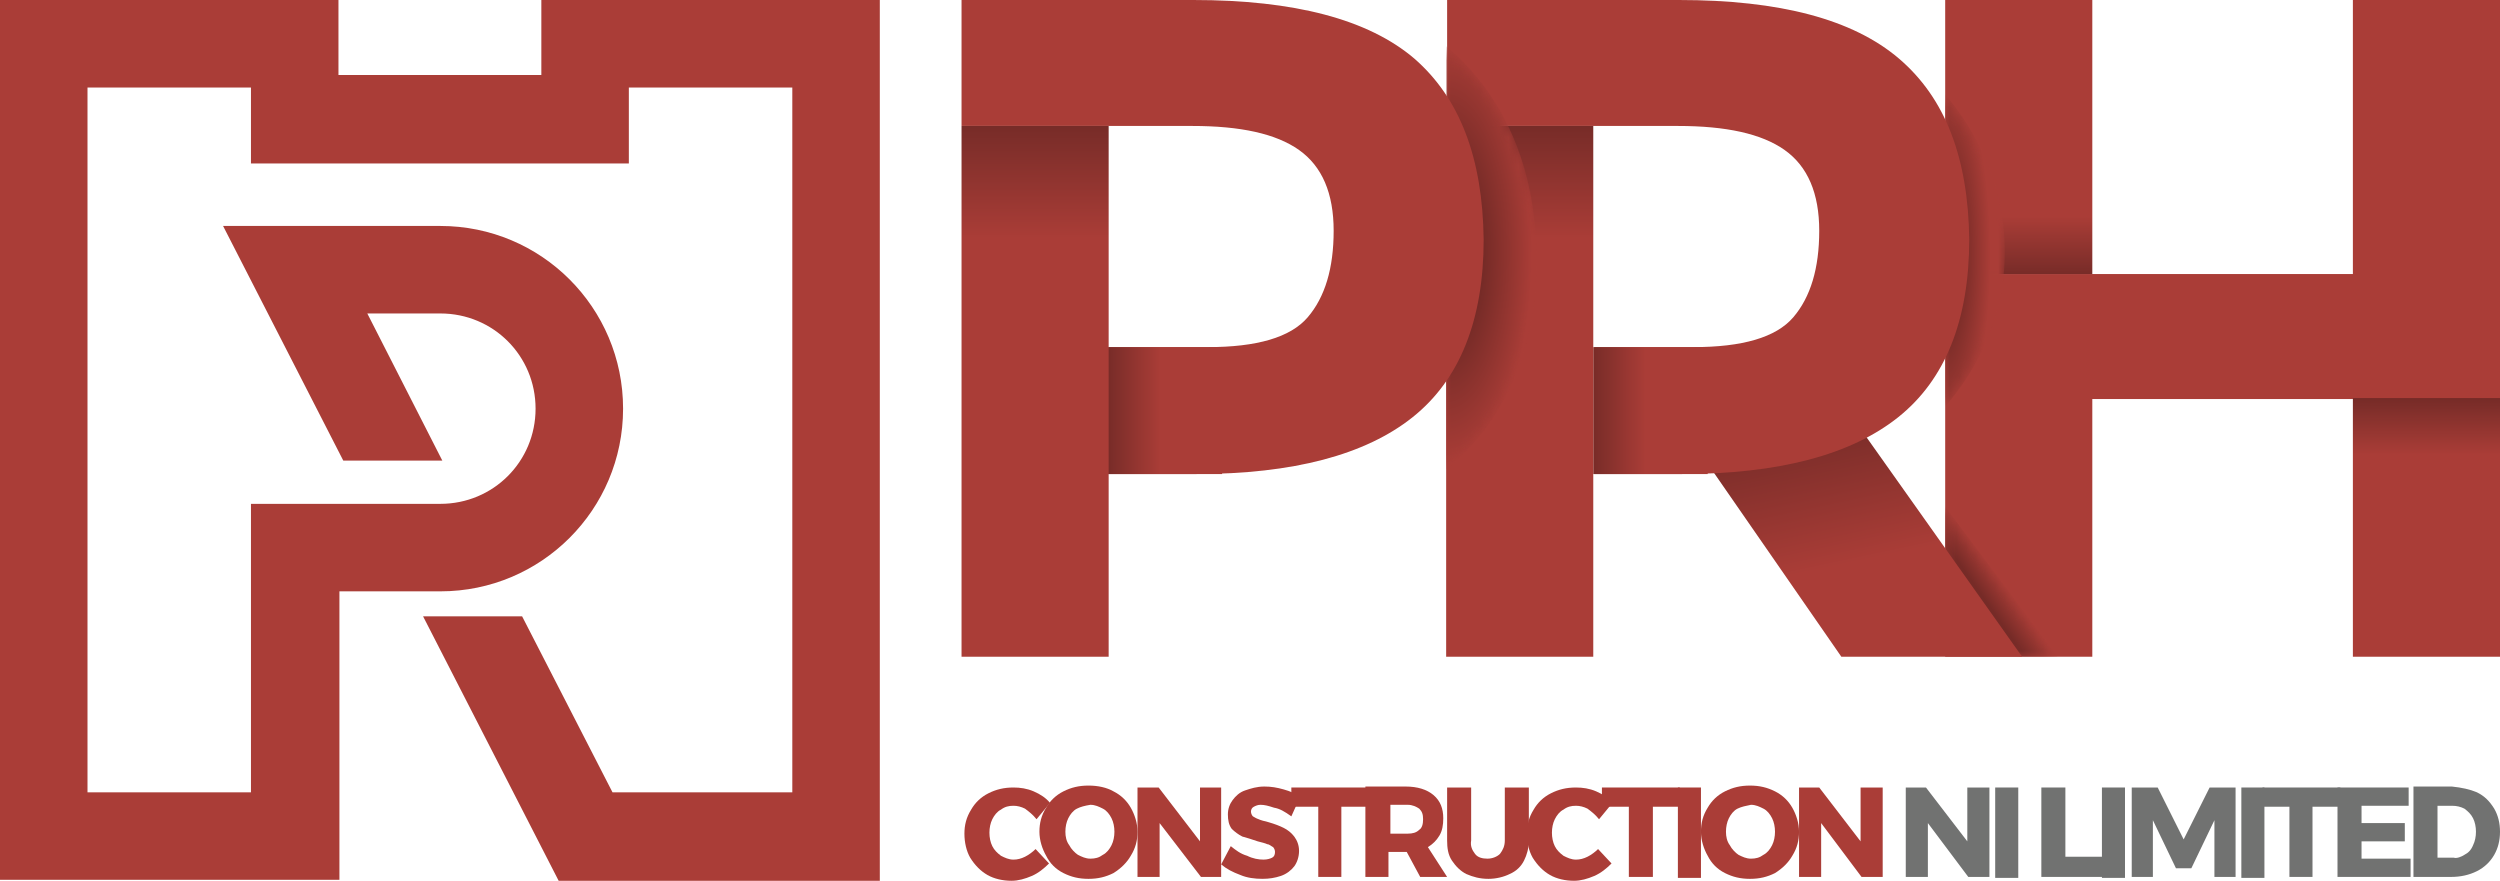<?xml version="1.0" encoding="utf-8"?>
<!-- Generator: Adobe Illustrator 27.2.0, SVG Export Plug-In . SVG Version: 6.00 Build 0)  -->
<svg version="1.1" id="Layer_1" xmlns="http://www.w3.org/2000/svg" xmlns:xlink="http://www.w3.org/1999/xlink" x="0px" y="0px"
	 width="260px" height="91.6px" viewBox="0 0 260 91.6" style="enable-background:new 0 0 260 91.6;" xml:space="preserve">
<style type="text/css">
	.st0{fill:#AA3D37;}
	
		.st1{clip-path:url(#SVGID_00000098900653090862747290000006385244806063591059_);fill:url(#SVGID_00000106138216347776167940000003508880773120284059_);}
	
		.st2{clip-path:url(#SVGID_00000002354071427530240790000004088286075116808366_);fill:url(#SVGID_00000049220177213795609450000004704247472586948251_);}
	.st3{filter:url(#Adobe_OpacityMaskFilter);}
	.st4{clip-path:url(#SVGID_00000132070878693306722970000001889235921195898548_);}
	
		.st5{clip-path:url(#SVGID_00000110458768481325734030000004701740169007563685_);fill:url(#SVGID_00000054239086262464736450000006319979646579353022_);}
	
		.st6{clip-path:url(#SVGID_00000132070878693306722970000001889235921195898548_);mask:url(#SVGID_00000115516869107851962260000013450413939869020569_);fill:url(#SVGID_00000040546227586096964740000002190554990473380247_);}
	.st7{filter:url(#Adobe_OpacityMaskFilter_00000052804581441151981410000007566689556952129961_);}
	
		.st8{clip-path:url(#SVGID_00000072262590725168901310000001384458117811513014_);fill:url(#SVGID_00000176740542018532866180000006690466286543523754_);}
	
		.st9{clip-path:url(#SVGID_00000072262590725168901310000001384458117811513014_);mask:url(#SVGID_00000062882034780354057850000009092273042302742144_);fill:url(#SVGID_00000102533670914388473600000005910922663750251411_);}
	
		.st10{clip-path:url(#SVGID_00000072250193181872648300000015769709836462464942_);fill:url(#SVGID_00000165233837531911089230000004328765293851080848_);}
	
		.st11{clip-path:url(#SVGID_00000129883923241986274030000006352584129695521458_);fill:url(#SVGID_00000069361065956303639420000015655282347700343722_);}
	
		.st12{clip-path:url(#SVGID_00000172421158148287328740000007574758594431039889_);fill:url(#SVGID_00000125576923100256776350000003715639891041272193_);}
	.st13{filter:url(#Adobe_OpacityMaskFilter_00000173877986044839301300000001096212952726737818_);}
	
		.st14{clip-path:url(#SVGID_00000110431262009361994700000017842348310799776425_);fill:url(#SVGID_00000079468612970944647630000014317762254322398081_);}
	
		.st15{clip-path:url(#SVGID_00000110431262009361994700000017842348310799776425_);mask:url(#SVGID_00000088831851159944156940000011186289096103782820_);fill:url(#SVGID_00000132075720382702265280000005758704877098807994_);}
	
		.st16{clip-path:url(#SVGID_00000067929232628894227740000017761657973835958446_);fill:url(#SVGID_00000078759940317919409140000009906048274308364161_);}
	
		.st17{clip-path:url(#SVGID_00000112605156172026820380000014528344672496592043_);fill:url(#SVGID_00000018946496843389452620000006044751144791206329_);}
	.st18{fill:#717271;}
</style>
<g>
	<g>
		<polygon class="st0" points="244.7,0 260,0 260,41.5 217.6,41.5 217.6,68.3 202.3,68.3 202.3,28.5 244.7,28.5 		"/>
	</g>
	<g>
		<defs>
			<rect id="SVGID_1_" x="202.3" width="15.3" height="28.5"/>
		</defs>
		<clipPath id="SVGID_00000052815820771529141220000009550557462892039575_">
			<use xlink:href="#SVGID_1_"  style="overflow:visible;"/>
		</clipPath>
		
			<linearGradient id="SVGID_00000134932573217952136560000014374943501298503870_" gradientUnits="userSpaceOnUse" x1="-306.582" y1="364.552" x2="-304.617" y2="364.552" gradientTransform="matrix(0 14.529 14.529 0 -5086.782 4454.451)">
			<stop  offset="0" style="stop-color:#AA3D37"/>
			<stop  offset="0.784" style="stop-color:#AA3D37"/>
			<stop  offset="0.967" style="stop-color:#7E2E2A"/>
			<stop  offset="1" style="stop-color:#762B27"/>
		</linearGradient>
		
			<rect x="202.3" style="clip-path:url(#SVGID_00000052815820771529141220000009550557462892039575_);fill:url(#SVGID_00000134932573217952136560000014374943501298503870_);" width="15.3" height="28.5"/>
	</g>
	<g>
		<defs>
			<rect id="SVGID_00000083057016340883868400000013297123193738623905_" x="244.7" y="41.4" width="15.3" height="26.9"/>
		</defs>
		<clipPath id="SVGID_00000134245176482783062720000008709198625452370325_">
			<use xlink:href="#SVGID_00000083057016340883868400000013297123193738623905_"  style="overflow:visible;"/>
		</clipPath>
		
			<linearGradient id="SVGID_00000033348918798938039980000014149769173713155249_" gradientUnits="userSpaceOnUse" x1="-273.911" y1="317.586" x2="-271.946" y2="317.586" gradientTransform="matrix(0 -13.715 -13.715 0 4607.997 -3688.292)">
			<stop  offset="0" style="stop-color:#AA3D37"/>
			<stop  offset="0.784" style="stop-color:#AA3D37"/>
			<stop  offset="0.967" style="stop-color:#7E2E2A"/>
			<stop  offset="1" style="stop-color:#762B27"/>
		</linearGradient>
		
			<rect x="244.7" y="41.4" style="clip-path:url(#SVGID_00000134245176482783062720000008709198625452370325_);fill:url(#SVGID_00000033348918798938039980000014149769173713155249_);" width="15.3" height="26.9"/>
	</g>
	<g>
		<defs>
			<polygon id="SVGID_00000036249892011557435460000009981015678779020448_" points="202.3,52.7 202.3,66.7 210.3,68.3 214,68.3 
				214,68.3 			"/>
		</defs>
		<clipPath id="SVGID_00000164473071772432173900000005898586551217205664_">
			<use xlink:href="#SVGID_00000036249892011557435460000009981015678779020448_"  style="overflow:visible;"/>
		</clipPath>
		<defs>
			<filter id="Adobe_OpacityMaskFilter" filterUnits="userSpaceOnUse" x="195" y="47.2" width="26.4" height="26.6">
				<feColorMatrix  type="matrix" values="1 0 0 0 0  0 1 0 0 0  0 0 1 0 0  0 0 0 1 0"/>
			</filter>
		</defs>
		
			<mask maskUnits="userSpaceOnUse" x="195" y="47.2" width="26.4" height="26.6" id="SVGID_00000017494672799006294910000014083244892221837969_">
			<g class="st3">
				<g>
					<defs>
						
							<rect id="SVGID_00000014631767706157312750000016472980414753594266_" x="198.9" y="50.7" transform="matrix(0.819 -0.574 0.574 0.819 2.94 130.346)" width="18.6" height="19.5"/>
					</defs>
					
						<clipPath id="SVGID_00000081621452347331434610000004240356907334606741_" style="clip-path:url(#SVGID_00000164473071772432173900000005898586551217205664_);">
						<use xlink:href="#SVGID_00000014631767706157312750000016472980414753594266_"  style="overflow:visible;"/>
					</clipPath>
					
						<linearGradient id="SVGID_00000151539734989467069100000001173405063005753755_" gradientUnits="userSpaceOnUse" x1="-202.202" y1="341.39" x2="-200.237" y2="341.39" gradientTransform="matrix(3.592 -2.515 -2.515 -3.592 1786.275 782.966)">
						<stop  offset="0" style="stop-color:#FFFFFF"/>
						<stop  offset="0.675" style="stop-color:#FFFFFF"/>
						<stop  offset="1" style="stop-color:#000000"/>
					</linearGradient>
					
						<polygon style="clip-path:url(#SVGID_00000081621452347331434610000004240356907334606741_);fill:url(#SVGID_00000151539734989467069100000001173405063005753755_);" points="
						182.4,56 212.7,34.8 233.9,65.1 203.7,86.2 					"/>
				</g>
			</g>
		</mask>
		
			<linearGradient id="SVGID_00000019642257845346669910000012995879401204170114_" gradientUnits="userSpaceOnUse" x1="-202.202" y1="341.39" x2="-200.237" y2="341.39" gradientTransform="matrix(3.592 -2.515 -2.515 -3.592 1786.275 782.966)">
			<stop  offset="0" style="stop-color:#762B27"/>
			<stop  offset="0.675" style="stop-color:#762B27"/>
			<stop  offset="1" style="stop-color:#AA3D37"/>
		</linearGradient>
		
			<polygon style="clip-path:url(#SVGID_00000164473071772432173900000005898586551217205664_);mask:url(#SVGID_00000017494672799006294910000014083244892221837969_);fill:url(#SVGID_00000019642257845346669910000012995879401204170114_);" points="
			195,57.8 210.2,47.2 221.4,63.2 206.2,73.8 		"/>
	</g>
	<g>
		<defs>
			<path id="SVGID_00000042701560449907473900000002695472636107579794_" d="M202.3,42.3c3.3-3.9,6.2-9.2,6.2-16.1
				c0-7-2.9-12.4-6.2-16.4V42.3z"/>
		</defs>
		<clipPath id="SVGID_00000014617295384706749970000012710708525539247751_">
			<use xlink:href="#SVGID_00000042701560449907473900000002695472636107579794_"  style="overflow:visible;"/>
		</clipPath>
		<defs>
			
				<filter id="Adobe_OpacityMaskFilter_00000148618956855506154530000002861555473627697845_" filterUnits="userSpaceOnUse" x="202.3" y="9.7" width="6.2" height="32.5">
				<feColorMatrix  type="matrix" values="1 0 0 0 0  0 1 0 0 0  0 0 1 0 0  0 0 0 1 0"/>
			</filter>
		</defs>
		
			<mask maskUnits="userSpaceOnUse" x="202.3" y="9.7" width="6.2" height="32.5" id="SVGID_00000041981418538176974400000014626006325613244314_">
			<g style="filter:url(#Adobe_OpacityMaskFilter_00000148618956855506154530000002861555473627697845_);">
				
					<radialGradient id="SVGID_00000117674731321721675900000007600797065512155538_" cx="-164.552" cy="366.378" r="1.965" gradientTransform="matrix(2.535 0 0 -9.824 619.168 3625.892)" gradientUnits="userSpaceOnUse">
					<stop  offset="0" style="stop-color:#FFFFFF"/>
					<stop  offset="0.4" style="stop-color:#FFFFFF"/>
					<stop  offset="1" style="stop-color:#000000"/>
				</radialGradient>
				
					<rect x="202.3" y="9.7" style="clip-path:url(#SVGID_00000014617295384706749970000012710708525539247751_);fill:url(#SVGID_00000117674731321721675900000007600797065512155538_);" width="6.2" height="32.5"/>
			</g>
		</mask>
		
			<radialGradient id="SVGID_00000093873533698581547940000004351637085665757840_" cx="-164.552" cy="366.378" r="1.965" gradientTransform="matrix(2.535 0 0 -9.824 619.168 3625.892)" gradientUnits="userSpaceOnUse">
			<stop  offset="0" style="stop-color:#762B27"/>
			<stop  offset="0.4" style="stop-color:#762B27"/>
			<stop  offset="1" style="stop-color:#AA3D37"/>
		</radialGradient>
		
			<rect x="202.3" y="9.7" style="clip-path:url(#SVGID_00000014617295384706749970000012710708525539247751_);mask:url(#SVGID_00000041981418538176974400000014626006325613244314_);fill:url(#SVGID_00000093873533698581547940000004351637085665757840_);" width="6.2" height="32.5"/>
	</g>
	<g>
		<defs>
			<polygon id="SVGID_00000034077753419709730970000011370838474216620726_" points="176.4,46.5 191.5,68.3 210.3,68.3 210.3,68.3 
				193,43.9 			"/>
		</defs>
		<clipPath id="SVGID_00000044143218846566671720000010212279058282971829_">
			<use xlink:href="#SVGID_00000034077753419709730970000011370838474216620726_"  style="overflow:visible;"/>
		</clipPath>
		
			<linearGradient id="SVGID_00000070083480314283470110000009748277999575097472_" gradientUnits="userSpaceOnUse" x1="-279.641" y1="318.144" x2="-277.676" y2="318.144" gradientTransform="matrix(-3.003 -14.128 -14.128 3.003 3851.506 -4834.899)">
			<stop  offset="0" style="stop-color:#AA3D37"/>
			<stop  offset="0.466" style="stop-color:#AA3D37"/>
			<stop  offset="0.918" style="stop-color:#7E2E2A"/>
			<stop  offset="1" style="stop-color:#762B27"/>
		</linearGradient>
		
			<polygon style="clip-path:url(#SVGID_00000044143218846566671720000010212279058282971829_);fill:url(#SVGID_00000070083480314283470110000009748277999575097472_);" points="
			177.8,75.2 171.4,45 208.8,37 215.2,67.3 		"/>
	</g>
	<g>
		<path class="st0" d="M197.5,6.1C192.7,2,185.1,0,174.6,0h-24.1v13.1h24c5,0,8.7,0.8,11.1,2.5c2.4,1.7,3.6,4.5,3.6,8.4
			c0,3.9-0.9,6.9-2.7,9c-1.8,2.1-5.3,3.1-10.4,3.1h-10.3v13.2h9.1c10.1,0,17.6-2,22.5-5.9c4.9-3.9,7.4-10.1,7.4-18.5
			C204.7,16.4,202.3,10.2,197.5,6.1"/>
	</g>
	<g>
		<defs>
			<rect id="SVGID_00000152245901376997718660000016531527535485916047_" x="165.7" y="36.1" width="11.9" height="13.2"/>
		</defs>
		<clipPath id="SVGID_00000044153122575105315700000010998791255573136259_">
			<use xlink:href="#SVGID_00000152245901376997718660000016531527535485916047_"  style="overflow:visible;"/>
		</clipPath>
		
			<linearGradient id="SVGID_00000114785333012566345760000003849345464058331542_" gradientUnits="userSpaceOnUse" x1="-339.936" y1="371.703" x2="-337.971" y2="371.703" gradientTransform="matrix(-6.045 0 0 -7.762 -1877.53 2927.977)">
			<stop  offset="0" style="stop-color:#AA3D37"/>
			<stop  offset="0.528" style="stop-color:#AA3D37"/>
			<stop  offset="0.928" style="stop-color:#7E2E2A"/>
			<stop  offset="1" style="stop-color:#762B27"/>
		</linearGradient>
		
			<rect x="165.7" y="36.1" style="clip-path:url(#SVGID_00000044153122575105315700000010998791255573136259_);fill:url(#SVGID_00000114785333012566345760000003849345464058331542_);" width="11.9" height="13.2"/>
	</g>
	<g>
		<defs>
			<rect id="SVGID_00000173145264283111292230000015720817549448482489_" x="150.4" y="13.1" width="15.3" height="55.2"/>
		</defs>
		<clipPath id="SVGID_00000020398984478196956370000008374771325430855322_">
			<use xlink:href="#SVGID_00000173145264283111292230000015720817549448482489_"  style="overflow:visible;"/>
		</clipPath>
		
			<linearGradient id="SVGID_00000153679368588463245740000017672529921225724862_" gradientUnits="userSpaceOnUse" x1="-281.91" y1="331.985" x2="-279.945" y2="331.985" gradientTransform="matrix(0 -28.113 -28.113 0 9491.317 -7857.141)">
			<stop  offset="0" style="stop-color:#AA3D37"/>
			<stop  offset="0.784" style="stop-color:#AA3D37"/>
			<stop  offset="0.967" style="stop-color:#7E2E2A"/>
			<stop  offset="1" style="stop-color:#762B27"/>
		</linearGradient>
		
			<rect x="150.4" y="13.1" style="clip-path:url(#SVGID_00000020398984478196956370000008374771325430855322_);fill:url(#SVGID_00000153679368588463245740000017672529921225724862_);" width="15.3" height="55.2"/>
	</g>
	<g>
		<defs>
			<path id="SVGID_00000169515571346766188540000000492019758536685243_" d="M150.4,48.8c5.7-4.6,9.4-11.9,9.4-21.8
				c0-10-3.7-17.4-9.4-22.2c0,0,0,0,0,0V48.8z"/>
		</defs>
		<clipPath id="SVGID_00000145031093680240296440000004667840076765571984_">
			<use xlink:href="#SVGID_00000169515571346766188540000000492019758536685243_"  style="overflow:visible;"/>
		</clipPath>
		<defs>
			
				<filter id="Adobe_OpacityMaskFilter_00000177466002808921917200000017936012845910413985_" filterUnits="userSpaceOnUse" x="150.4" y="4.8" width="9.4" height="44">
				<feColorMatrix  type="matrix" values="1 0 0 0 0  0 1 0 0 0  0 0 1 0 0  0 0 0 1 0"/>
			</filter>
		</defs>
		
			<mask maskUnits="userSpaceOnUse" x="150.4" y="4.8" width="9.4" height="44" id="SVGID_00000040543683064010196070000007516458514331627686_">
			<g style="filter:url(#Adobe_OpacityMaskFilter_00000177466002808921917200000017936012845910413985_);">
				
					<radialGradient id="SVGID_00000030470037311535882310000014787050675536304549_" cx="-225.219" cy="363.238" r="1.965" gradientTransform="matrix(4.532 0 0 -11.321 1171.145 4138.384)" gradientUnits="userSpaceOnUse">
					<stop  offset="0" style="stop-color:#FFFFFF"/>
					<stop  offset="0.44" style="stop-color:#FFFFFF"/>
					<stop  offset="1" style="stop-color:#000000"/>
				</radialGradient>
				
					<rect x="150.4" y="4.8" style="clip-path:url(#SVGID_00000145031093680240296440000004667840076765571984_);fill:url(#SVGID_00000030470037311535882310000014787050675536304549_);" width="9.4" height="44"/>
			</g>
		</mask>
		
			<radialGradient id="SVGID_00000152235226681519504670000002875134363064609198_" cx="-225.219" cy="363.238" r="1.965" gradientTransform="matrix(4.532 0 0 -11.321 1171.146 4138.385)" gradientUnits="userSpaceOnUse">
			<stop  offset="0" style="stop-color:#762B27"/>
			<stop  offset="0.44" style="stop-color:#762B27"/>
			<stop  offset="1" style="stop-color:#AA3D37"/>
		</radialGradient>
		
			<rect x="150.4" y="4.8" style="clip-path:url(#SVGID_00000145031093680240296440000004667840076765571984_);mask:url(#SVGID_00000040543683064010196070000007516458514331627686_);fill:url(#SVGID_00000152235226681519504670000002875134363064609198_);" width="9.4" height="44"/>
	</g>
	<g>
		<path class="st0" d="M147.1,6.1C142.3,2,134.6,0,124.1,0H100v13.1h24c5,0,8.7,0.8,11.1,2.5c2.4,1.7,3.6,4.5,3.6,8.4
			c0,3.9-0.9,6.9-2.7,9c-1.8,2.1-5.3,3.1-10.4,3.1h-10.3v13.2h9.1c10.1,0,17.6-2,22.5-5.9c4.9-3.9,7.4-10.1,7.4-18.5
			C154.2,16.4,151.8,10.2,147.1,6.1"/>
	</g>
	<g>
		<defs>
			<rect id="SVGID_00000169535553761396930160000008888704345408409272_" x="115.2" y="36.1" width="11.9" height="13.2"/>
		</defs>
		<clipPath id="SVGID_00000147181736858144435010000008227108034653657525_">
			<use xlink:href="#SVGID_00000169535553761396930160000008888704345408409272_"  style="overflow:visible;"/>
		</clipPath>
		
			<linearGradient id="SVGID_00000067946269885212379450000003096764457308137631_" gradientUnits="userSpaceOnUse" x1="-335.839" y1="371.703" x2="-333.875" y2="371.703" gradientTransform="matrix(-6.045 0 0 -7.762 -1903.203 2927.977)">
			<stop  offset="0" style="stop-color:#AA3D37"/>
			<stop  offset="0.528" style="stop-color:#AA3D37"/>
			<stop  offset="0.928" style="stop-color:#7E2E2A"/>
			<stop  offset="1" style="stop-color:#762B27"/>
		</linearGradient>
		
			<rect x="115.2" y="36.1" style="clip-path:url(#SVGID_00000147181736858144435010000008227108034653657525_);fill:url(#SVGID_00000067946269885212379450000003096764457308137631_);" width="11.9" height="13.2"/>
	</g>
	<g>
		<defs>
			<rect id="SVGID_00000144296571781439877360000014615647051717635004_" x="100" y="13.1" width="15.3" height="55.2"/>
		</defs>
		<clipPath id="SVGID_00000096755343864611168790000008532232735709845939_">
			<use xlink:href="#SVGID_00000144296571781439877360000014615647051717635004_"  style="overflow:visible;"/>
		</clipPath>
		
			<linearGradient id="SVGID_00000171712192069284624260000002855742479424466874_" gradientUnits="userSpaceOnUse" x1="-281.91" y1="332.866" x2="-279.945" y2="332.866" gradientTransform="matrix(0 -28.113 -28.113 0 9465.644 -7857.141)">
			<stop  offset="0" style="stop-color:#AA3D37"/>
			<stop  offset="0.784" style="stop-color:#AA3D37"/>
			<stop  offset="0.967" style="stop-color:#7E2E2A"/>
			<stop  offset="1" style="stop-color:#762B27"/>
		</linearGradient>
		
			<rect x="100" y="13.1" style="clip-path:url(#SVGID_00000096755343864611168790000008532232735709845939_);fill:url(#SVGID_00000171712192069284624260000002855742479424466874_);" width="15.3" height="55.2"/>
	</g>
	<g>
		<path class="st0" d="M106.6,84.1c-0.4-0.2-0.8-0.3-1.2-0.3c-0.5,0-0.9,0.1-1.3,0.4c-0.4,0.2-0.7,0.6-0.9,1
			c-0.2,0.4-0.3,0.9-0.3,1.4c0,0.5,0.1,1,0.3,1.4c0.2,0.4,0.5,0.7,0.9,1c0.4,0.2,0.8,0.4,1.3,0.4c0.4,0,0.8-0.1,1.2-0.3
			c0.4-0.2,0.8-0.5,1.1-0.8l1.4,1.5c-0.5,0.5-1.1,1-1.8,1.3c-0.7,0.3-1.4,0.5-2.1,0.5c-0.9,0-1.8-0.2-2.5-0.6
			c-0.7-0.4-1.3-1-1.8-1.8c-0.4-0.7-0.6-1.6-0.6-2.5c0-0.9,0.2-1.7,0.7-2.5c0.4-0.7,1-1.3,1.8-1.7c0.8-0.4,1.6-0.6,2.6-0.6
			c0.7,0,1.4,0.1,2.1,0.4c0.7,0.3,1.3,0.7,1.7,1.2l-1.4,1.7C107.4,84.7,107,84.4,106.6,84.1"/>
		<path class="st0" d="M115.8,82.3c0.8,0.4,1.4,1,1.8,1.7c0.4,0.7,0.7,1.6,0.7,2.5c0,0.9-0.2,1.7-0.7,2.5c-0.4,0.7-1,1.3-1.8,1.8
			c-0.8,0.4-1.6,0.6-2.6,0.6c-1,0-1.8-0.2-2.6-0.6c-0.8-0.4-1.4-1-1.8-1.8c-0.4-0.7-0.7-1.6-0.7-2.5c0-0.9,0.2-1.7,0.7-2.5
			c0.4-0.7,1-1.3,1.8-1.7c0.8-0.4,1.6-0.6,2.6-0.6C114.2,81.7,115.1,81.9,115.8,82.3 M112,84.1c-0.4,0.2-0.7,0.6-0.9,1
			c-0.2,0.4-0.3,0.9-0.3,1.4c0,0.5,0.1,1,0.4,1.4c0.2,0.4,0.6,0.8,0.9,1c0.4,0.2,0.8,0.4,1.3,0.4c0.5,0,0.9-0.1,1.3-0.4
			c0.4-0.2,0.7-0.6,0.9-1c0.2-0.4,0.3-0.9,0.3-1.4c0-0.5-0.1-1-0.3-1.4c-0.2-0.4-0.5-0.8-0.9-1c-0.4-0.2-0.8-0.4-1.3-0.4
			C112.8,83.8,112.4,83.9,112,84.1"/>
		<polygon class="st0" points="124.8,81.9 127,81.9 127,91.2 124.9,91.2 120.6,85.6 120.6,91.2 118.3,91.2 118.3,81.9 120.5,81.9 
			124.8,87.5 		"/>
		<path class="st0" d="M132.5,84c-0.6-0.2-1-0.3-1.4-0.3c-0.3,0-0.5,0.1-0.7,0.2c-0.2,0.1-0.3,0.3-0.3,0.5c0,0.2,0.1,0.4,0.2,0.5
			c0.2,0.1,0.3,0.2,0.6,0.3c0.2,0.1,0.6,0.2,1,0.3c0.7,0.2,1.2,0.4,1.6,0.6c0.4,0.2,0.8,0.5,1.1,0.9c0.3,0.4,0.5,0.9,0.5,1.5
			c0,0.6-0.2,1.2-0.5,1.6c-0.3,0.4-0.8,0.8-1.4,1c-0.6,0.2-1.2,0.3-1.9,0.3c-0.8,0-1.6-0.1-2.3-0.4c-0.8-0.3-1.4-0.6-2-1.1l1-1.9
			c0.5,0.4,1,0.8,1.7,1c0.6,0.3,1.2,0.4,1.7,0.4c0.4,0,0.7-0.1,0.9-0.2c0.2-0.1,0.3-0.3,0.3-0.6c0-0.2-0.1-0.4-0.2-0.5
			c-0.2-0.1-0.4-0.3-0.6-0.3c-0.2-0.1-0.6-0.2-1-0.3c-0.6-0.2-1.2-0.4-1.6-0.5c-0.4-0.2-0.8-0.5-1.1-0.8c-0.3-0.4-0.4-0.9-0.4-1.5
			c0-0.6,0.2-1.1,0.5-1.5c0.3-0.4,0.7-0.8,1.3-1c0.6-0.2,1.2-0.4,2-0.4c0.7,0,1.3,0.1,2,0.3c0.7,0.2,1.2,0.4,1.7,0.8l-0.9,2
			C133.6,84.4,133.1,84.1,132.5,84"/>
		<polygon class="st0" points="134.3,81.9 142.3,81.9 142.3,83.9 139.5,83.9 139.5,91.2 137.1,91.2 137.1,83.9 134.3,83.9 		"/>
		<path class="st0" d="M147.7,91.2l-1.4-2.6h-0.1h-1.8v2.6h-2.4v-9.4h4.2c1.2,0,2.2,0.3,2.9,0.9c0.7,0.6,1,1.4,1,2.4
			c0,0.7-0.1,1.3-0.4,1.8c-0.3,0.5-0.7,0.9-1.2,1.2l2,3.1H147.7z M144.6,86.7h1.8c0.5,0,0.9-0.1,1.2-0.4c0.3-0.2,0.4-0.6,0.4-1.1
			c0-0.5-0.1-0.8-0.4-1.1c-0.3-0.2-0.7-0.4-1.2-0.4h-1.8V86.7z"/>
		<path class="st0" d="M153.4,88.8c0.3,0.4,0.8,0.5,1.3,0.5c0.5,0,1-0.2,1.3-0.5c0.3-0.4,0.5-0.8,0.5-1.4v-5.5h2.5v5.5
			c0,0.8-0.2,1.5-0.5,2.1c-0.3,0.6-0.8,1.1-1.5,1.4c-0.6,0.3-1.4,0.5-2.2,0.5c-0.9,0-1.6-0.2-2.3-0.5c-0.6-0.3-1.1-0.8-1.5-1.4
			c-0.4-0.6-0.5-1.3-0.5-2.1v-5.5h2.5v5.5C152.9,88,153.1,88.4,153.4,88.8"/>
		<path class="st0" d="M165.1,84.1c-0.4-0.2-0.8-0.3-1.2-0.3c-0.5,0-0.9,0.1-1.3,0.4c-0.4,0.2-0.7,0.6-0.9,1
			c-0.2,0.4-0.3,0.9-0.3,1.4c0,0.5,0.1,1,0.3,1.4c0.2,0.4,0.5,0.7,0.9,1c0.4,0.2,0.8,0.4,1.3,0.4c0.4,0,0.8-0.1,1.2-0.3
			c0.4-0.2,0.8-0.5,1.1-0.8l1.4,1.5c-0.5,0.5-1.1,1-1.8,1.3c-0.7,0.3-1.4,0.5-2.1,0.5c-0.9,0-1.8-0.2-2.5-0.6
			c-0.7-0.4-1.3-1-1.8-1.8c-0.4-0.7-0.6-1.6-0.6-2.5c0-0.9,0.2-1.7,0.7-2.5c0.4-0.7,1-1.3,1.8-1.7c0.8-0.4,1.6-0.6,2.6-0.6
			c0.7,0,1.4,0.1,2.1,0.4c0.7,0.3,1.3,0.7,1.7,1.2l-1.4,1.7C165.9,84.7,165.5,84.4,165.1,84.1"/>
		<polygon class="st0" points="166.6,81.9 174.7,81.9 174.7,83.9 171.9,83.9 171.9,91.2 169.4,91.2 169.4,83.9 166.6,83.9 		"/>
		<rect x="174.5" y="81.9" class="st0" width="2.4" height="9.4"/>
		<path class="st0" d="M184.6,82.3c0.8,0.4,1.4,1,1.8,1.7c0.4,0.7,0.7,1.6,0.7,2.5c0,0.9-0.2,1.7-0.7,2.5c-0.4,0.7-1,1.3-1.8,1.8
			c-0.8,0.4-1.6,0.6-2.6,0.6c-1,0-1.8-0.2-2.6-0.6c-0.8-0.4-1.4-1-1.8-1.8c-0.4-0.7-0.7-1.6-0.7-2.5c0-0.9,0.2-1.7,0.7-2.5
			c0.4-0.7,1-1.3,1.8-1.7c0.8-0.4,1.6-0.6,2.6-0.6C183,81.7,183.8,81.9,184.6,82.3 M180.7,84.1c-0.4,0.2-0.7,0.6-0.9,1
			c-0.2,0.4-0.3,0.9-0.3,1.4c0,0.5,0.1,1,0.4,1.4c0.2,0.4,0.6,0.8,0.9,1c0.4,0.2,0.8,0.4,1.3,0.4c0.5,0,0.9-0.1,1.3-0.4
			c0.4-0.2,0.7-0.6,0.9-1c0.2-0.4,0.3-0.9,0.3-1.4c0-0.5-0.1-1-0.3-1.4c-0.2-0.4-0.5-0.8-0.9-1c-0.4-0.2-0.8-0.4-1.3-0.4
			C181.6,83.8,181.1,83.9,180.7,84.1"/>
		<polygon class="st0" points="193.5,81.9 195.8,81.9 195.8,91.2 193.6,91.2 189.4,85.6 189.4,91.2 187.1,91.2 187.1,81.9 
			189.2,81.9 193.5,87.5 		"/>
		<polygon class="st18" points="204.6,81.9 206.9,81.9 206.9,91.2 204.7,91.2 200.5,85.6 200.5,91.2 198.2,91.2 198.2,81.9 
			200.3,81.9 204.6,87.5 		"/>
		<rect x="207.5" y="81.9" class="st18" width="2.4" height="9.4"/>
		<polygon class="st18" points="212.3,81.9 214.8,81.9 214.8,89.1 218.7,89.1 218.7,91.2 212.3,91.2 		"/>
		<rect x="218.6" y="81.9" class="st18" width="2.4" height="9.4"/>
		<polygon class="st18" points="221.7,81.9 224.4,81.9 227.1,87.3 229.8,81.9 232.5,81.9 232.5,91.2 230.3,91.2 230.3,85.3 
			227.9,90.3 226.3,90.3 223.9,85.3 223.9,91.2 221.7,91.2 		"/>
		<rect x="233.1" y="81.9" class="st18" width="2.4" height="9.4"/>
		<polygon class="st18" points="235.3,81.9 243.4,81.9 243.4,83.9 240.5,83.9 240.5,91.2 238.1,91.2 238.1,83.9 235.3,83.9 		"/>
		<polygon class="st18" points="243.1,81.9 250.5,81.9 250.5,83.8 245.6,83.8 245.6,85.6 250.1,85.6 250.1,87.5 245.6,87.5 
			245.6,89.3 250.7,89.3 250.7,91.2 243.1,91.2 		"/>
		<path class="st18" d="M257.6,82.4c0.8,0.4,1.3,0.9,1.8,1.7c0.4,0.7,0.6,1.5,0.6,2.4c0,0.9-0.2,1.7-0.6,2.4c-0.4,0.7-1,1.3-1.8,1.7
			c-0.8,0.4-1.7,0.6-2.7,0.6H251v-9.4h4C256,81.9,256.9,82.1,257.6,82.4 M256.3,88.9c0.4-0.2,0.7-0.5,0.9-1c0.2-0.4,0.3-0.9,0.3-1.4
			c0-0.5-0.1-1-0.3-1.4c-0.2-0.4-0.5-0.7-0.9-1c-0.4-0.2-0.8-0.3-1.3-0.3h-1.5v5.4h1.7C255.5,89.3,256,89.1,256.3,88.9"/>
		<path class="st0" d="M91.6,91.6H58.1L44,64.1h10.3l9.4,18.3h18.7V9.1h-17V17H26.1V9.1h-17v73.3h17v-30l19.7,0
			c5.5,0,9.9-4.4,9.9-9.9c0-5.5-4.4-9.9-9.9-9.9h-7.6L46,47.9H35.7L23.2,23.5h22.6c10.5,0,19,8.5,19,19c0,10.5-8.5,19-19,19l-10.5,0
			v30H0V0h35.2v7.8h21.1V0h35.2V91.6z"/>
	</g>
</g>
</svg>
